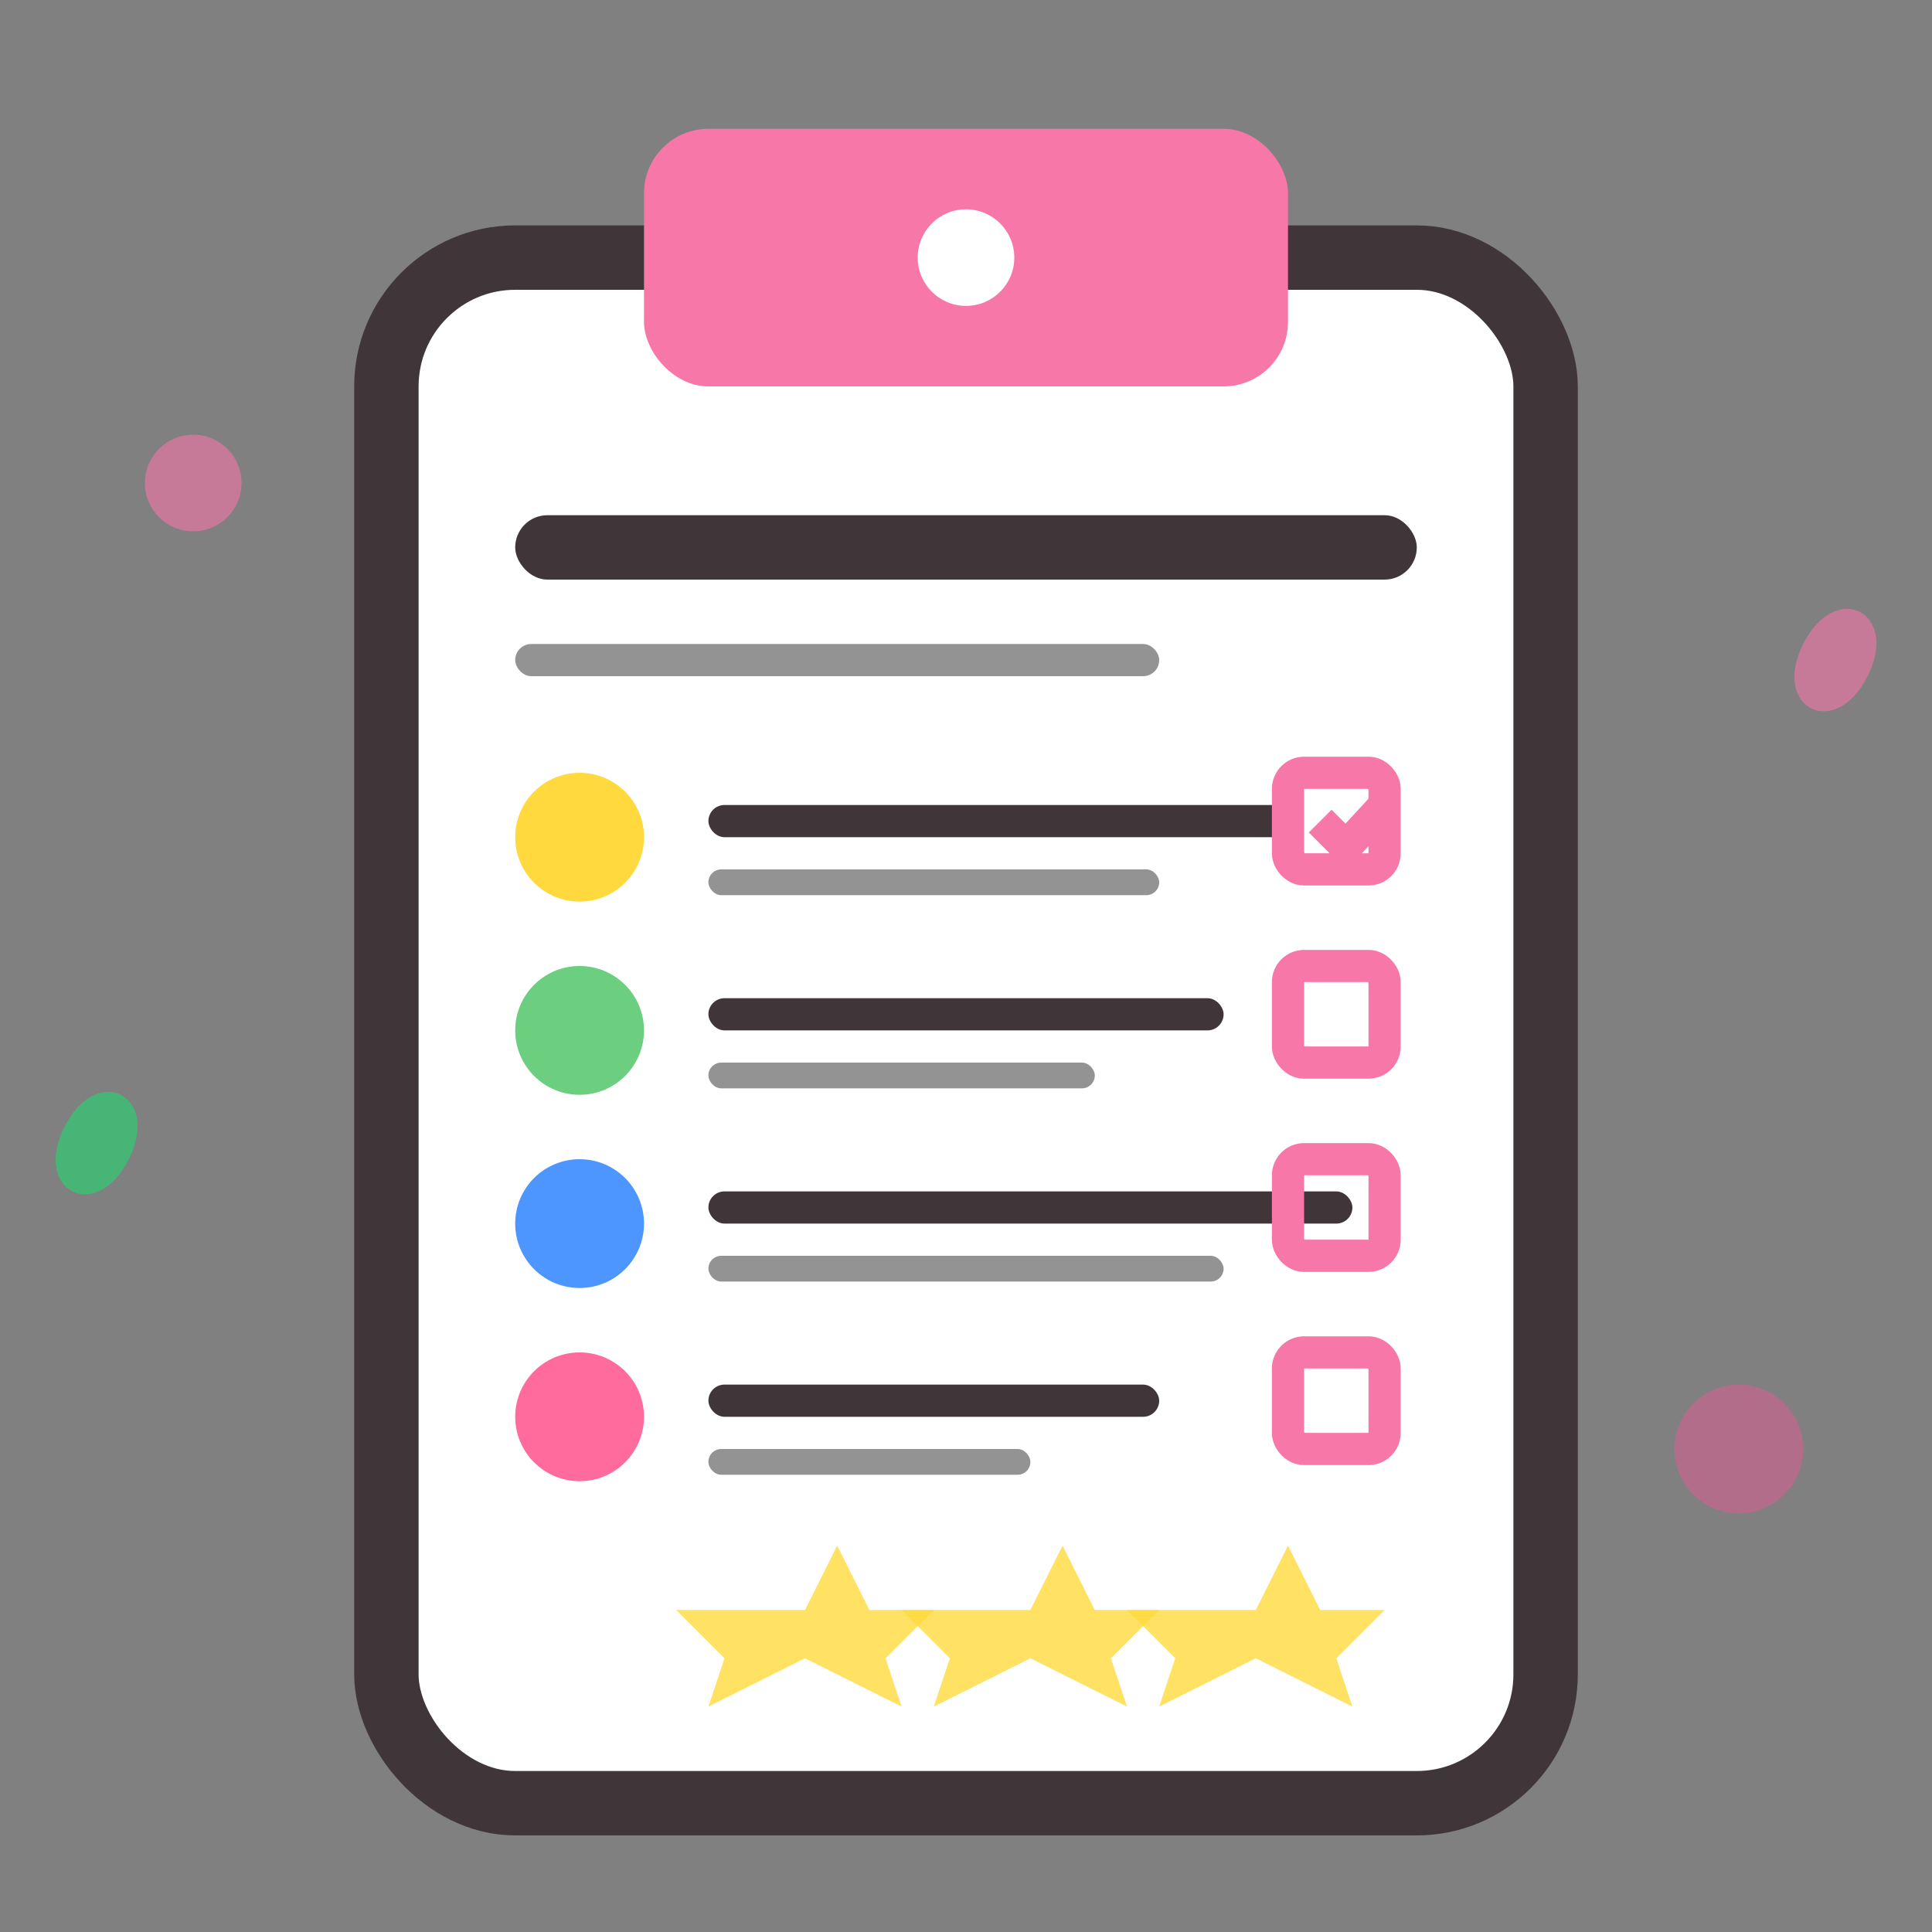<svg width="60" height="60" viewBox="0 0 60 60" fill="none" xmlns="http://www.w3.org/2000/svg">
  <rect x="0" y="0" width="60" height="60" fill="#808080" stroke="none"/>
  <!-- Menu clipboard -->
  <rect x="12" y="8" width="36" height="48" rx="4" fill="white" stroke="#403639" stroke-width="2"/>
  <rect x="20" y="4" width="20" height="8" rx="2" fill="#f777a8"/>
  <circle cx="30" cy="8" r="1.5" fill="white"/>
  
  <!-- Menu sections -->
  <rect x="16" y="16" width="28" height="2" rx="1" fill="#403639"/>
  <rect x="16" y="20" width="20" height="1" rx="0.5" fill="#666" opacity="0.7"/>
  
  <!-- Breakfast section -->
  <circle cx="18" cy="26" r="2" fill="#ffd93d"/>
  <rect x="22" y="25" width="18" height="1" rx="0.5" fill="#403639"/>
  <rect x="22" y="27" width="14" height="0.8" rx="0.4" fill="#666" opacity="0.7"/>
  
  <!-- Lunch section -->
  <circle cx="18" cy="32" r="2" fill="#6bcf7f"/>
  <rect x="22" y="31" width="16" height="1" rx="0.5" fill="#403639"/>
  <rect x="22" y="33" width="12" height="0.8" rx="0.4" fill="#666" opacity="0.7"/>
  
  <!-- Dinner section -->
  <circle cx="18" cy="38" r="2" fill="#4d96ff"/>
  <rect x="22" y="37" width="20" height="1" rx="0.5" fill="#403639"/>
  <rect x="22" y="39" width="16" height="0.8" rx="0.4" fill="#666" opacity="0.7"/>
  
  <!-- Snacks section -->
  <circle cx="18" cy="44" r="2" fill="#ff6b9d"/>
  <rect x="22" y="43" width="14" height="1" rx="0.5" fill="#403639"/>
  <rect x="22" y="45" width="10" height="0.8" rx="0.4" fill="#666" opacity="0.7"/>
  
  <!-- Checkboxes -->
  <rect x="40" y="24" width="3" height="3" rx="0.5" stroke="#f777a8" stroke-width="1" fill="none"/>
  <path d="M41 25.5L41.8 26.3L43 25" stroke="#f777a8" stroke-width="1" fill="none"/>
  
  <rect x="40" y="30" width="3" height="3" rx="0.5" stroke="#f777a8" stroke-width="1" fill="none"/>
  <rect x="40" y="36" width="3" height="3" rx="0.5" stroke="#f777a8" stroke-width="1" fill="none"/>
  <rect x="40" y="42" width="3" height="3" rx="0.5" stroke="#f777a8" stroke-width="1" fill="none"/>
  
  <!-- Decorative elements -->
  <circle cx="6" cy="15" r="1.5" fill="#f777a8" opacity="0.6"/>
  <circle cx="54" cy="45" r="2" fill="#e55a94" opacity="0.5"/>
  <path d="M2 35C3 33 5 34 4 36C3 38 1 37 2 35Z" fill="#2ecc71" opacity="0.7"/>
  <path d="M56 20C57 18 59 19 58 21C57 23 55 22 56 20Z" fill="#f777a8" opacity="0.6"/>
  
  <!-- Stars for rating -->
  <path d="M25 50L26 48L27 50L29 50L27.5 51.5L28 53L25 51.5L22 53L22.5 51.5L21 50L23 50L25 50Z" fill="#ffd93d" opacity="0.8"/>
  <path d="M32 50L33 48L34 50L36 50L34.5 51.5L35 53L32 51.5L29 53L29.5 51.5L28 50L30 50L32 50Z" fill="#ffd93d" opacity="0.8"/>
  <path d="M39 50L40 48L41 50L43 50L41.5 51.5L42 53L39 51.5L36 53L36.5 51.5L35 50L37 50L39 50Z" fill="#ffd93d" opacity="0.8"/>
</svg>
